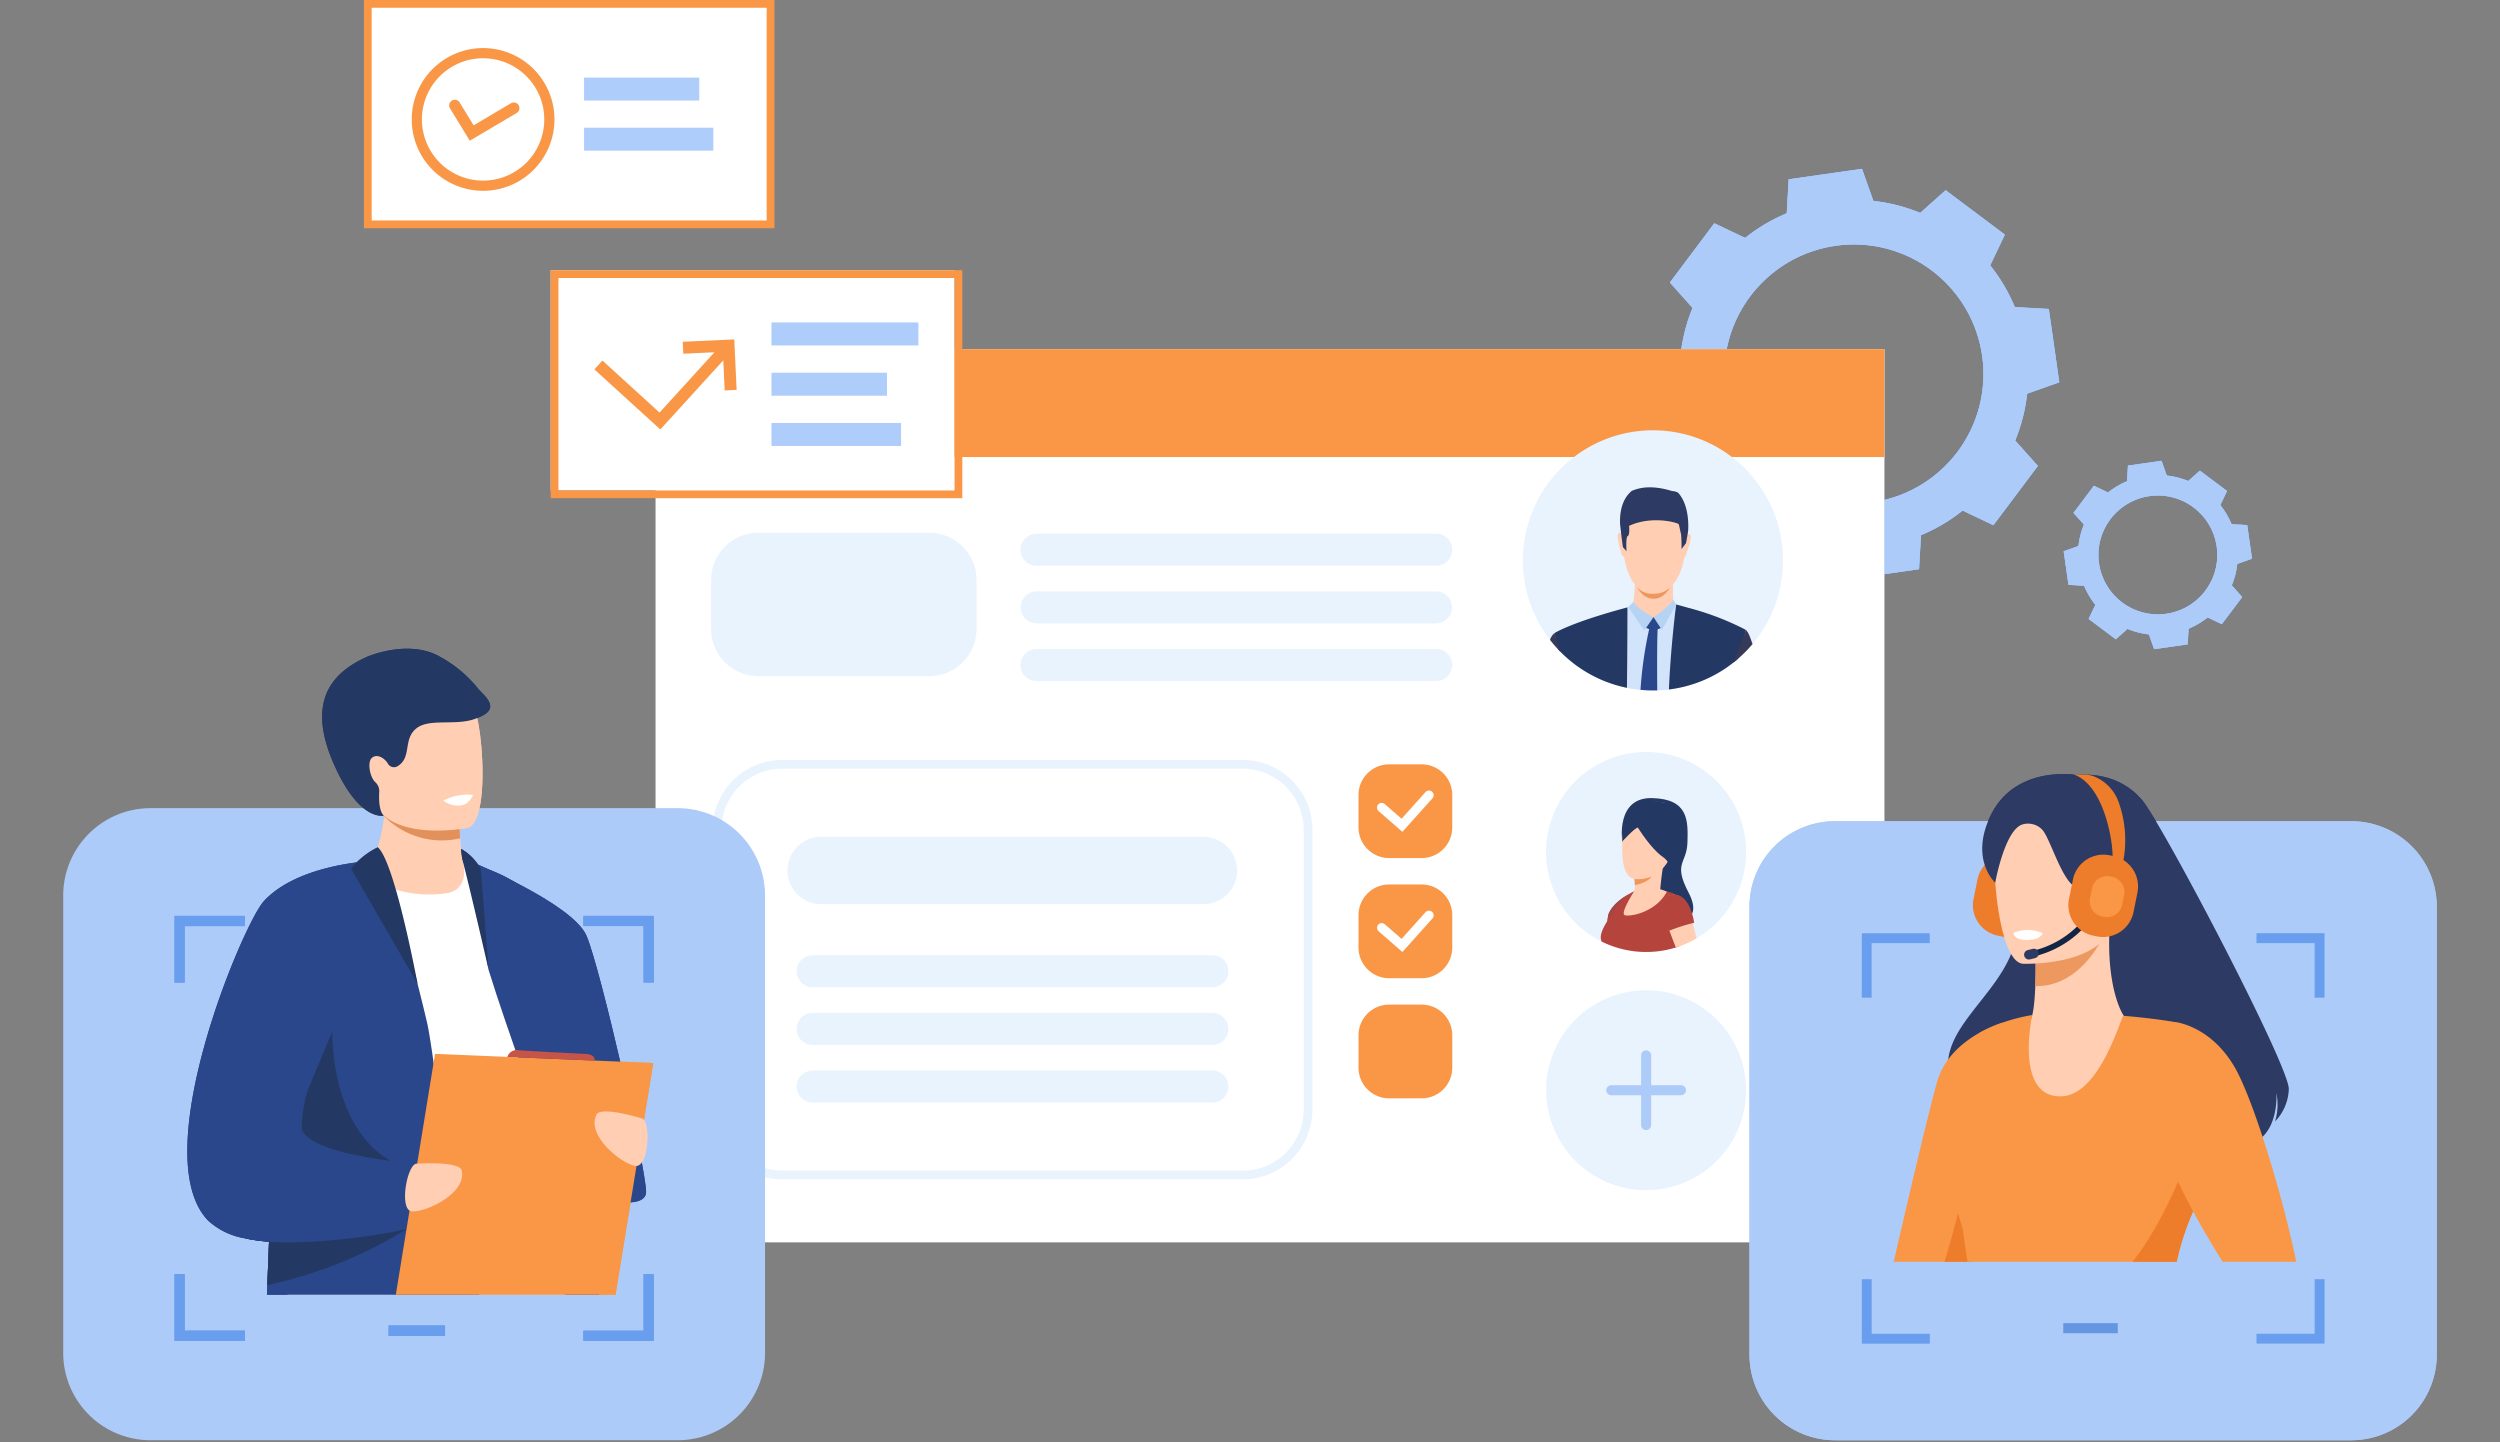 <svg xmlns="http://www.w3.org/2000/svg" xmlns:xlink="http://www.w3.org/1999/xlink" width="520" height="300" viewBox="0 0 520 300"><rect x="0" y="0" width="520" height="300" fill="#808080" stroke="none"/><defs><clipPath id="a"><rect width="493.703" height="300" fill="none"/></clipPath><clipPath id="b"><path d="M276.22,90.835a26.957,26.957,0,1,1,16.174,5.408,26.96,26.96,0,0,1-16.174-5.408M286.477,27.68l-7.624,1.087-.4,7.072a36.107,36.107,0,0,0-8.662,5.122l-6.4-3.045-4.621,6.16-4.621,6.159,4.714,5.285a36.048,36.048,0,0,0-2.491,9.748l-6.682,2.369,1.088,7.624,1.087,7.625,7.074.395a36.031,36.031,0,0,0,5.119,8.667l-3.049,6.394,6.16,4.619,6.158,4.622,5.281-4.721a36.065,36.065,0,0,0,9.75,2.495l2.365,6.681,7.624-1.088,7.624-1.087.4-7.078a36.012,36.012,0,0,0,8.666-5.116l6.392,3.048,4.634-6.168,4.621-6.158-4.72-5.278a36.082,36.082,0,0,0,2.492-9.751l6.682-2.366-1.088-7.624-1.088-7.625-7.072-.4a36.078,36.078,0,0,0-5.122-8.662l3.048-6.4-6.159-4.621-6.16-4.619-5.281,4.72a35.956,35.956,0,0,0-9.748-2.493L294.1,26.591Z" transform="translate(-249.693 -26.591)" fill="none"/></clipPath><clipPath id="d"><path d="M327.254,102.041a12.359,12.359,0,0,1-2.459-17.307,12.158,12.158,0,0,1,1.148-1.323,12.363,12.363,0,1,1,1.311,18.63m4.691-28.955-3.49.5-.186,3.242A16.614,16.614,0,0,0,324.3,79.18l-2.93-1.4-2.118,2.823-2.118,2.822,2.162,2.425a16.5,16.5,0,0,0-1.138,4.465L315.09,91.4l.5,3.49.5,3.49,3.245.185a16.579,16.579,0,0,0,2.349,3.97l-1.4,2.93,2.825,2.119,2.823,2.12,2.422-2.163a16.529,16.529,0,0,0,4.467,1.146l1.083,3.064,3.492-.5,3.492-.5.184-3.245a16.617,16.617,0,0,0,3.97-2.348l2.933,1.4,2.121-2.811,2.118-2.825-2.16-2.422a16.557,16.557,0,0,0,1.137-4.465l3.065-1.1-.5-3.492-.5-3.492-3.245-.184a16.464,16.464,0,0,0-2.348-3.97l1.4-2.933-2.826-2.117-2.822-2.12-2.422,2.163a16.569,16.569,0,0,0-4.47-1.145l-1.087-3.064Z" transform="translate(-315.09 -72.582)" fill="none"/></clipPath><clipPath id="j"><rect width="135.875" height="113.463" fill="none"/></clipPath><clipPath id="l"><rect width="111.615" height="140.063" fill="none"/></clipPath></defs><g transform="translate(-703 -2870)"><rect width="520" height="300" rx="8" transform="translate(703 2870)" fill="none"/><g transform="translate(716.149 2870)"><g clip-path="url(#a)"><path d="M308.61,47.726A26.952,26.952,0,1,1,273.363,50.2a26.961,26.961,0,0,1,35.247-2.477m17.454,46.823,4.621-6.158-4.718-5.28a36.122,36.122,0,0,0,2.492-9.75l6.681-2.368-1.087-7.624-1.088-7.625-7.072-.4a36.078,36.078,0,0,0-5.122-8.662l3.048-6.4-6.159-4.621-6.16-4.619-5.281,4.721a35.907,35.907,0,0,0-9.75-2.495L294.1,26.592l-7.624,1.088-7.625,1.087-.4,7.072a36.112,36.112,0,0,0-8.662,5.124l-6.4-3.045-4.619,6.159-4.621,6.16,4.714,5.284a36,36,0,0,0-2.491,9.748l-6.682,2.368,1.088,7.625,1.087,7.625,7.074.4a36.1,36.1,0,0,0,5.117,8.667l-3.048,6.393,6.159,4.619,6.159,4.622,5.281-4.721a36.007,36.007,0,0,0,9.748,2.495l2.367,6.681,7.624-1.087,7.624-1.087.4-7.078a36.06,36.06,0,0,0,8.666-5.117l6.392,3.048Z" transform="translate(80.042 8.524)" fill="#699dee"/></g><g transform="translate(329.735 35.115)"><g clip-path="url(#b)"><rect width="85.451" height="85.451" transform="translate(-17.696 42.721) rotate(-45)" fill="#699dee"/></g></g><g clip-path="url(#a)"><path d="M342.1,82.273a12.374,12.374,0,1,1-16.16,1.138,12.36,12.36,0,0,1,16.16-1.138m8,21.466,2.118-2.823-2.162-2.423A16.467,16.467,0,0,0,351.2,94.03l3.065-1.1-.5-3.49-.5-3.492-3.245-.185a16.5,16.5,0,0,0-2.348-3.971l1.4-2.932-2.825-2.117-2.823-2.118-2.422,2.16a16.506,16.506,0,0,0-4.47-1.144l-1.087-3.062-3.49.5-3.492.5-.185,3.242a16.581,16.581,0,0,0-3.97,2.349l-2.932-1.4-2.118,2.823-2.118,2.823,2.162,2.422a16.478,16.478,0,0,0-1.137,4.466L315.09,91.4l.5,3.492.5,3.49,3.245.184a16.514,16.514,0,0,0,2.348,3.971l-1.4,2.929,2.825,2.119,2.823,2.12,2.422-2.162a16.385,16.385,0,0,0,4.466,1.145l1.084,3.064,3.492-.5,3.492-.5.184-3.245a16.531,16.531,0,0,0,3.97-2.348l2.933,1.4Z" transform="translate(101.006 23.267)" fill="#699dee"/></g><g transform="translate(416.096 95.849)"><g clip-path="url(#d)"><rect width="39.174" height="39.176" transform="translate(-8.11 19.585) rotate(-45)" fill="#699dee"/></g></g><g clip-path="url(#a)"><rect width="255.53" height="185.75" transform="translate(123.245 72.627)" fill="#fff"/><rect width="255.53" height="22.436" transform="translate(123.245 72.627)" fill="#f99746"/><path d="M154.1,90.718h83.16a3.324,3.324,0,1,0,0-6.648H154.1a3.324,3.324,0,1,0,0,6.648" transform="translate(48.333 26.95)" fill="#e9f3fe"/><path d="M154.1,99.8h83.158a3.325,3.325,0,0,0,0-6.649H154.1a3.325,3.325,0,0,0,0,6.649" transform="translate(48.333 29.86)" fill="#e9f3fe"/><path d="M154.1,108.877h83.158a3.324,3.324,0,0,0,0-6.648H154.1a3.324,3.324,0,1,0,0,6.648" transform="translate(48.333 32.771)" fill="#e9f3fe"/><path d="M118.843,157.111H202a3.324,3.324,0,0,0,0-6.648h-83.16a3.324,3.324,0,1,0,0,6.648" transform="translate(37.031 48.233)" fill="#e9f3fe"/><path d="M118.843,166.19H202a3.324,3.324,0,0,0,0-6.648H118.843a3.324,3.324,0,1,0,0,6.648" transform="translate(37.031 51.143)" fill="#e9f3fe"/><path d="M118.843,175.27H202a3.324,3.324,0,0,0,0-6.648H118.843a3.324,3.324,0,0,0,0,6.648" transform="translate(37.031 54.054)" fill="#e9f3fe"/><path d="M212.557,206.935H116.771a14.5,14.5,0,0,1-14.485-14.484V134.185A14.5,14.5,0,0,1,116.771,119.7h95.786a14.5,14.5,0,0,1,14.484,14.485v58.266a14.5,14.5,0,0,1-14.484,14.484m-95.786-85.419A12.683,12.683,0,0,0,104.1,134.185v58.266a12.684,12.684,0,0,0,12.669,12.669h95.786a12.684,12.684,0,0,0,12.669-12.669V134.185a12.683,12.683,0,0,0-12.669-12.669Z" transform="translate(32.789 38.371)" fill="#e9f3fe"/><path d="M121.154,145.816H200.57a7.005,7.005,0,0,0,7.006-7.006h0a7.005,7.005,0,0,0-7.006-7H121.154a7.006,7.006,0,1,0,0,14.011" transform="translate(36.592 42.252)" fill="#e9f3fe"/><path d="M275.162,139.244a20.8,20.8,0,0,1-14.24,19.737c-.124.042-.25.083-.375.121a20.8,20.8,0,1,1,14.615-19.859" transform="translate(74.876 37.971)" fill="#e9f3fe"/><path d="M245.589,134.725s-1.422-9.187,6.188-9.018,7.507,4.713,7.371,9.221-3.051,4.17.236,10.442-2.847,6.273-2.847,6.273l-4.761-6.543Z" transform="translate(78.693 40.296)" fill="#233862"/><path d="M250.922,126.4s-5.153.813-5.356,8.136,1.389,8.883,5.9,7.357,5.933-9.187,6.035-10.374.372-6-6.578-5.118" transform="translate(78.714 40.485)" fill="#ffceb3"/><path d="M261.055,147.431a4.983,4.983,0,0,1-2.888,4.6c-.124.042-.25.083-.375.121a20.861,20.861,0,0,1-15.419-1.228c-.627-1.251.281-3.025,2.125-5.751,1.266-1.873,2.508-3.783,4.633-4.713,3.134-.5,6.451-.53,8.788.792,1.863,1.052,3.1,2.963,3.136,6.18" transform="translate(77.632 44.924)" fill="#b5453c"/><path d="M245.274,144.843l-2.37,3.735c.005-.021.164-.586.43-2.224.053-.31.106-.66.165-1.051a2.591,2.591,0,0,1,.074-.345c1.014-2.339,4.177-4.077,4.292-4.136Z" transform="translate(77.866 45.142)" fill="#b5453c"/><path d="M258.965,149.986a20.618,20.618,0,0,1-3.942,1.784c-.124.042-.251.083-.376.121-.524-1.356-.983-2.53-1.08-2.834-.029-.088-.1-.254-.189-.475a15.777,15.777,0,0,1-1.4-5.154c-.007-1.165.378-2.12,1.549-2.39a3.047,3.047,0,0,1,1.244-.046,3.652,3.652,0,0,1,2.5,2.454c.007.018.013.036.018.053a8.03,8.03,0,0,1,.467,1.661s.021.082.057.228c.075.292.215.843.4,1.566.209.829.47,1.884.75,3.032" transform="translate(80.776 45.183)" fill="#ffceb3"/><path d="M253.831,135.634c-.446.844-.918,6.08-.918,6.08s-6.3,2.382-5.657,1.035a5.187,5.187,0,0,0,.384-2.09,9.8,9.8,0,0,0-.071-1.272c-.016-.137-.028-.217-.028-.217s6.736-4.38,6.29-3.536" transform="translate(79.246 43.445)" fill="#ffceb3"/><path d="M248.817,131.685s2.645,4.305,5.052,6,1.186,3.05,1.186,3.05,6.279-13.221.309-14.137-9.632-.984-9.8,7.967c0,0,2.712-2.95,3.254-2.881" transform="translate(78.718 40.455)" fill="#233862"/><path d="M251.077,138.042c-.968,1.426-3.523,1.81-3.523,1.81a9.76,9.76,0,0,0-.071-1.27,7.208,7.208,0,0,0,3.595-.54" transform="translate(79.333 44.251)" fill="#ed975d"/><path d="M243.48,144.936h0a5.313,5.313,0,0,0-.248,1.424l.93-1.4s1.657-2.377,2.225-3a8.744,8.744,0,0,1,1.391-1.161s-3.3,1.569-4.3,4.133" transform="translate(77.97 45.136)" fill="#a34646"/><path d="M253.266,148.447a35.6,35.6,0,0,1,5.241-1.678s-.812-6.5-4.787-5.808-.454,7.486-.454,7.486" transform="translate(80.727 45.17)" fill="#b5453c"/><path d="M247.968,140.556S245,145.123,246,145.522s6.448-.532,8.762-4.869a8.155,8.155,0,0,0-6.8-.1" transform="translate(78.793 44.826)" fill="#ffceb3"/><path d="M284.018,94.83a27.054,27.054,0,1,1-27.053-27.056A27.053,27.053,0,0,1,284.018,94.83" transform="translate(73.701 21.726)" fill="#e9f3fe"/><path d="M272.3,101.094l-1.994,7.16a26.92,26.92,0,0,1-12.3,4.763c-.8.1-1.614.161-2.434.189q-.442.014-.887.013c-.876,0-1.743-.042-2.595-.123a26.874,26.874,0,0,1-13.874-5.466c-.383-2.368-.794-4.985-1.155-7.437,1.989-.74,8.317-2.891,12.312-4.243.055-.02.111-.037.166-.054.087-.032.173-.059.26-.088.235-.079.462-.156.676-.23s.427-.143.622-.211l1.6-.537h0l.082-.029.046,0,5.371.4.9.067.281.02s.041.012.123.032c.324.082,1.265.33,2.51.709l.005,0c3.181.973,8.341,2.821,10.286,5.058" transform="translate(75.99 30.389)" fill="#d2e3fc"/><path d="M253.359,78.107s6.442,1.087,5.348,11.171-6.777,9.2-7.157,9.181-5.719.121-6-12.209c0,0-.082-9.116,7.81-8.143" transform="translate(78.714 25.015)" fill="#ffceb3"/><path d="M255.655,91.569s-.222,4.151.169,5.054-5.171,3.761-8.629.506a35.624,35.624,0,0,0,.481-6.139c-.217-1.6,7.979.58,7.979.58" transform="translate(79.241 28.98)" fill="#ffceb3"/><path d="M255.715,84.469s.716-.747.965.02-1.142,4.166-1.055,4.32c0,0-.132.3-.3.131a37.009,37.009,0,0,1,.39-4.47" transform="translate(81.838 26.973)" fill="#ffceb3"/><path d="M245.852,84.269s-.684-.775-.965-.02.747,4.149.876,4.359c0,0,.222.349.4.19a37.245,37.245,0,0,0-.306-4.53" transform="translate(78.486 26.901)" fill="#ffceb3"/><path d="M259.361,85.978c-.222,1.38-.432,2.4-.432,2.4l-.938,1.225a24.83,24.83,0,0,0-.087-3.134c-.054-.161-.118-.446-.184-.755-.108-.51-.218-1.085-.293-1.277-.121-.306-5.52-1.883-10.329.33,0,0,.04.417.037.881,0,.54-.062,1.146-.309,1.237-.461.169-.268,3.168-.268,3.168l-.75-.865s-.217-1.568-.429-3.369l0-.012c-.046-.42-.1-.852-.144-1.281-.107-1.81.073-5.1,2.43-7.032,1.593-.681,4.133-1.261,8.37.036a2.911,2.911,0,0,1,1.244.327c2.638,2.9,2.086,8.115,2.086,8.115" transform="translate(78.604 24.607)" fill="#2c3a64"/><path d="M247.895,92.479a4.1,4.1,0,0,0,3.416,1.373,4.652,4.652,0,0,0,3.426-1.3s-1.132,2.365-3.437,2.34-3.4-2.414-3.4-2.414" transform="translate(79.466 29.645)" fill="#ed975d"/><path d="M246.7,95.859a7.017,7.017,0,0,0,5,3.288c2.077.18,3.876-2.454,4.72-3.746a12.583,12.583,0,0,0-9.721.458" transform="translate(79.082 30.337)" fill="#ffceb3"/><path d="M254.606,94.495a17.841,17.841,0,0,1-4.121,3.571l1.744,2.689,2.974-5.309Z" transform="translate(80.296 30.292)" fill="#b7d3f3"/><path d="M247.548,94.8a11.989,11.989,0,0,0,4.214,3.169l-1.915,2.768L246.5,95.895Z" transform="translate(79.019 30.389)" fill="#b7d3f3"/><path d="M250.857,97.2l1.495,2.275a3.114,3.114,0,0,1-3.029-.057Z" transform="translate(79.923 31.159)" fill="#2b478b"/><path d="M268.942,100.538c-.259.926-.643,2.27-1.66,5.965-.309.268-.626.531-.951.783q-.547.432-1.112.835a26.917,26.917,0,0,1-12.306,4.765c.4-9.365,1.513-17.67,1.513-17.67q1.317.347,2.5.687h.005a57.3,57.3,0,0,1,11.532,4.355l.028.013c.309.173.454.267.454.267" transform="translate(81.074 30.522)" fill="#233862"/><path d="M249.964,112.4a27.086,27.086,0,0,1-13.791-7.452c-.166-.168-.331-.338-.491-.51-.474-2.01-.788-3.324-.808-3.408v0s3.348-2.2,15.189-5.36v.007c0,.271.008,7.868-.1,16.728" transform="translate(75.291 30.667)" fill="#233862"/><path d="M252,99.312c-.11,2.467-.12,7.253-.083,12.712-.294.011-.59.015-.887.015-.876,0-1.743-.042-2.595-.123a82.9,82.9,0,0,1,1.8-12.61c.131-.547.21-.819.21-.819l1.589.263c-.012.172-.021.359-.03.563" transform="translate(79.638 31.571)" fill="#2b478b"/><path d="M267.048,102.145a27.269,27.269,0,0,1-3.023,3.065c-.31.268-.626.531-.951.783l2.611-6.748c.634.536,1.146,2.373,1.363,2.9" transform="translate(84.332 31.814)" fill="#363957"/><path d="M236.394,103.648c-.166-.168-.331-.338-.491-.51q-.907-.961-1.718-2.01a3.116,3.116,0,0,1,.909-1.4v0Z" transform="translate(75.071 31.968)" fill="#363957"/><path d="M133.616,68.76H105.648a4.238,4.238,0,0,1-4.238-4.238h0a4.239,4.239,0,0,1,4.239-4.239h27.967a4.239,4.239,0,1,1,0,8.478" transform="translate(32.508 19.324)" fill="#fff"/><path d="M275.161,176.765a20.792,20.792,0,1,1-20.791-20.792,20.792,20.792,0,0,1,20.791,20.792" transform="translate(74.876 49.999)" fill="#e9f3fe"/><path d="M249.577,182.02a1.048,1.048,0,0,1-1.047-1.047V166.487a1.047,1.047,0,1,1,2.094,0v14.485a1.047,1.047,0,0,1-1.047,1.047" transform="translate(79.669 53.034)" fill="#adcbf9"/><path d="M258.577,173.019H244.093a1.047,1.047,0,1,1,0-2.094h14.484a1.047,1.047,0,0,1,0,2.094" transform="translate(77.911 54.792)" fill="#adcbf9"/><path d="M217.138,139.889H210.4a6.38,6.38,0,0,1-6.38-6.38v-6.743a6.38,6.38,0,0,1,6.38-6.378h6.741a6.38,6.38,0,0,1,6.38,6.38v6.741a6.38,6.38,0,0,1-6.38,6.38" transform="translate(65.4 38.592)" fill="#f99746"/><path d="M212.209,133.109l-4.93-4.3a.972.972,0,1,1,1.277-1.465l3.486,3.039,4.971-5.544a.971.971,0,1,1,1.446,1.3Z" transform="translate(66.339 39.916)" fill="#fff"/><path d="M217.138,158.812H210.4a6.378,6.378,0,0,1-6.378-6.378v-6.743a6.38,6.38,0,0,1,6.38-6.38h6.741a6.379,6.379,0,0,1,6.378,6.38v6.743a6.378,6.378,0,0,1-6.378,6.378" transform="translate(65.4 44.658)" fill="#f99746"/><path d="M212.209,152.032l-4.93-4.3a.971.971,0,1,1,1.277-1.463l3.486,3.039,4.971-5.545a.971.971,0,0,1,1.446,1.3Z" transform="translate(66.339 45.982)" fill="#fff"/><path d="M217.139,177.733H210.4a6.378,6.378,0,0,1-6.378-6.378v-6.743a6.378,6.378,0,0,1,6.378-6.378h6.743a6.38,6.38,0,0,1,6.38,6.38v6.741a6.378,6.378,0,0,1-6.378,6.378" transform="translate(65.4 50.724)" fill="#f99746"/><path d="M111.879,83.918h35.55a9.834,9.834,0,0,1,9.834,9.834V103.9a9.834,9.834,0,0,1-9.834,9.834H111.877a9.834,9.834,0,0,1-9.834-9.834V93.754a9.835,9.835,0,0,1,9.836-9.836" transform="translate(32.711 26.901)" fill="#e9f3fe"/><path d="M308.61,47.726A26.952,26.952,0,1,1,273.363,50.2a26.961,26.961,0,0,1,35.247-2.477m17.454,46.823,4.621-6.158-4.718-5.28a36.122,36.122,0,0,0,2.492-9.75l6.681-2.368-1.087-7.624-1.088-7.625-7.072-.4a36.078,36.078,0,0,0-5.122-8.662l3.048-6.4-6.159-4.621-6.16-4.619-5.281,4.721a35.907,35.907,0,0,0-9.75-2.495L294.1,26.592l-7.624,1.088-7.625,1.087-.4,7.072a36.112,36.112,0,0,0-8.662,5.124l-6.4-3.045-4.619,6.159-4.621,6.16,4.714,5.284a36,36,0,0,0-2.491,9.748l-6.682,2.368,1.088,7.625,1.087,7.625,7.074.4a36.1,36.1,0,0,0,5.117,8.667l-3.048,6.393,6.159,4.619,6.159,4.622,5.281-4.721a36.007,36.007,0,0,0,9.748,2.495l2.367,6.681,7.624-1.087,7.624-1.087.4-7.078a36.06,36.06,0,0,0,8.666-5.117l6.392,3.048Z" transform="translate(80.042 8.524)" fill="#adcbf9"/></g><g transform="translate(329.735 35.115)"><g clip-path="url(#b)"><rect width="85.451" height="85.451" transform="translate(-17.696 42.721) rotate(-45)" fill="#adcbf9"/></g></g><g clip-path="url(#a)"><path d="M342.1,82.273a12.374,12.374,0,1,1-16.16,1.138,12.36,12.36,0,0,1,16.16-1.138m8,21.466,2.118-2.823-2.162-2.423A16.467,16.467,0,0,0,351.2,94.03l3.065-1.1-.5-3.49-.5-3.492-3.245-.185a16.5,16.5,0,0,0-2.348-3.971l1.4-2.932-2.825-2.117-2.823-2.118-2.422,2.16a16.506,16.506,0,0,0-4.47-1.144l-1.087-3.062-3.49.5-3.492.5-.185,3.242a16.581,16.581,0,0,0-3.97,2.349l-2.932-1.4-2.118,2.823-2.118,2.823,2.162,2.422a16.478,16.478,0,0,0-1.137,4.466L315.09,91.4l.5,3.492.5,3.49,3.245.184a16.514,16.514,0,0,0,2.348,3.971l-1.4,2.929,2.825,2.119,2.823,2.12,2.422-2.162a16.385,16.385,0,0,0,4.466,1.145l1.084,3.064,3.492-.5,3.492-.5.184-3.245a16.531,16.531,0,0,0,3.97-2.348l2.933,1.4Z" transform="translate(101.006 23.267)" fill="#adcbf9"/></g><g transform="translate(416.096 95.849)"><g clip-path="url(#d)"><rect width="39.174" height="39.176" transform="translate(-8.11 19.585) rotate(-45)" fill="#adcbf9"/></g></g><g clip-path="url(#a)"><rect width="255.53" height="185.75" transform="translate(123.245 72.627)" fill="#fff"/><rect width="255.53" height="22.436" transform="translate(123.245 72.627)" fill="#f99746"/><path d="M154.1,90.718h83.16a3.324,3.324,0,1,0,0-6.648H154.1a3.324,3.324,0,1,0,0,6.648" transform="translate(48.333 26.95)" fill="#e9f3fe"/><path d="M154.1,99.8h83.158a3.325,3.325,0,0,0,0-6.649H154.1a3.325,3.325,0,0,0,0,6.649" transform="translate(48.333 29.86)" fill="#e9f3fe"/><path d="M154.1,108.877h83.158a3.324,3.324,0,0,0,0-6.648H154.1a3.324,3.324,0,1,0,0,6.648" transform="translate(48.333 32.771)" fill="#e9f3fe"/><path d="M118.843,157.111H202a3.324,3.324,0,0,0,0-6.648h-83.16a3.324,3.324,0,1,0,0,6.648" transform="translate(37.031 48.233)" fill="#e9f3fe"/><path d="M118.843,166.19H202a3.324,3.324,0,0,0,0-6.648H118.843a3.324,3.324,0,1,0,0,6.648" transform="translate(37.031 51.143)" fill="#e9f3fe"/><path d="M118.843,175.27H202a3.324,3.324,0,0,0,0-6.648H118.843a3.324,3.324,0,0,0,0,6.648" transform="translate(37.031 54.054)" fill="#e9f3fe"/><path d="M212.557,206.935H116.771a14.5,14.5,0,0,1-14.485-14.484V134.185A14.5,14.5,0,0,1,116.771,119.7h95.786a14.5,14.5,0,0,1,14.484,14.485v58.266a14.5,14.5,0,0,1-14.484,14.484m-95.786-85.419A12.683,12.683,0,0,0,104.1,134.185v58.266a12.684,12.684,0,0,0,12.669,12.669h95.786a12.684,12.684,0,0,0,12.669-12.669V134.185a12.683,12.683,0,0,0-12.669-12.669Z" transform="translate(32.789 38.371)" fill="#e9f3fe"/><path d="M121.154,145.816H200.57a7.005,7.005,0,0,0,7.006-7.006h0a7.005,7.005,0,0,0-7.006-7H121.154a7.006,7.006,0,1,0,0,14.011" transform="translate(36.592 42.252)" fill="#e9f3fe"/><path d="M275.162,139.244a20.8,20.8,0,0,1-14.24,19.737c-.124.042-.25.083-.375.121a20.8,20.8,0,1,1,14.615-19.859" transform="translate(74.876 37.971)" fill="#e9f3fe"/><path d="M245.589,134.725s-1.422-9.187,6.188-9.018,7.507,4.713,7.371,9.221-3.051,4.17.236,10.442-2.847,6.273-2.847,6.273l-4.761-6.543Z" transform="translate(78.693 40.296)" fill="#233862"/><path d="M250.922,126.4s-5.153.813-5.356,8.136,1.389,8.883,5.9,7.357,5.933-9.187,6.035-10.374.372-6-6.578-5.118" transform="translate(78.714 40.485)" fill="#ffceb3"/><path d="M261.055,147.431a4.983,4.983,0,0,1-2.888,4.6c-.124.042-.25.083-.375.121a20.861,20.861,0,0,1-15.419-1.228c-.627-1.251.281-3.025,2.125-5.751,1.266-1.873,2.508-3.783,4.633-4.713,3.134-.5,6.451-.53,8.788.792,1.863,1.052,3.1,2.963,3.136,6.18" transform="translate(77.632 44.924)" fill="#b5453c"/><path d="M245.274,144.843l-2.37,3.735c.005-.021.164-.586.43-2.224.053-.31.106-.66.165-1.051a2.591,2.591,0,0,1,.074-.345c1.014-2.339,4.177-4.077,4.292-4.136Z" transform="translate(77.866 45.142)" fill="#b5453c"/><path d="M258.965,149.986a20.618,20.618,0,0,1-3.942,1.784c-.124.042-.251.083-.376.121-.524-1.356-.983-2.53-1.08-2.834-.029-.088-.1-.254-.189-.475a15.777,15.777,0,0,1-1.4-5.154c-.007-1.165.378-2.12,1.549-2.39a3.047,3.047,0,0,1,1.244-.046,3.652,3.652,0,0,1,2.5,2.454c.007.018.013.036.018.053a8.03,8.03,0,0,1,.467,1.661s.021.082.057.228c.075.292.215.843.4,1.566.209.829.47,1.884.75,3.032" transform="translate(80.776 45.183)" fill="#ffceb3"/><path d="M253.831,135.634c-.446.844-.918,6.08-.918,6.08s-6.3,2.382-5.657,1.035a5.187,5.187,0,0,0,.384-2.09,9.8,9.8,0,0,0-.071-1.272c-.016-.137-.028-.217-.028-.217s6.736-4.38,6.29-3.536" transform="translate(79.246 43.445)" fill="#ffceb3"/><path d="M248.817,131.685s2.645,4.305,5.052,6,1.186,3.05,1.186,3.05,6.279-13.221.309-14.137-9.632-.984-9.8,7.967c0,0,2.712-2.95,3.254-2.881" transform="translate(78.718 40.455)" fill="#233862"/><path d="M251.077,138.042c-.968,1.426-3.523,1.81-3.523,1.81a9.76,9.76,0,0,0-.071-1.27,7.208,7.208,0,0,0,3.595-.54" transform="translate(79.333 44.251)" fill="#ed975d"/><path d="M243.48,144.936h0a5.313,5.313,0,0,0-.248,1.424l.93-1.4s1.657-2.377,2.225-3a8.744,8.744,0,0,1,1.391-1.161s-3.3,1.569-4.3,4.133" transform="translate(77.97 45.136)" fill="#a34646"/><path d="M253.266,148.447a35.6,35.6,0,0,1,5.241-1.678s-.812-6.5-4.787-5.808-.454,7.486-.454,7.486" transform="translate(80.727 45.17)" fill="#b5453c"/><path d="M247.968,140.556S245,145.123,246,145.522s6.448-.532,8.762-4.869a8.155,8.155,0,0,0-6.8-.1" transform="translate(78.793 44.826)" fill="#ffceb3"/><path d="M284.018,94.83a27.054,27.054,0,1,1-27.053-27.056A27.053,27.053,0,0,1,284.018,94.83" transform="translate(73.701 21.726)" fill="#e9f3fe"/><path d="M272.3,101.094l-1.994,7.16a26.92,26.92,0,0,1-12.3,4.763c-.8.1-1.614.161-2.434.189q-.442.014-.887.013c-.876,0-1.743-.042-2.595-.123a26.874,26.874,0,0,1-13.874-5.466c-.383-2.368-.794-4.985-1.155-7.437,1.989-.74,8.317-2.891,12.312-4.243.055-.02.111-.037.166-.054.087-.032.173-.059.26-.088.235-.079.462-.156.676-.23s.427-.143.622-.211l1.6-.537h0l.082-.029.046,0,5.371.4.9.067.281.02s.041.012.123.032c.324.082,1.265.33,2.51.709l.005,0c3.181.973,8.341,2.821,10.286,5.058" transform="translate(75.99 30.389)" fill="#d2e3fc"/><path d="M253.359,78.107s6.442,1.087,5.348,11.171-6.777,9.2-7.157,9.181-5.719.121-6-12.209c0,0-.082-9.116,7.81-8.143" transform="translate(78.714 25.015)" fill="#ffceb3"/><path d="M255.655,91.569s-.222,4.151.169,5.054-5.171,3.761-8.629.506a35.624,35.624,0,0,0,.481-6.139c-.217-1.6,7.979.58,7.979.58" transform="translate(79.241 28.98)" fill="#ffceb3"/><path d="M255.715,84.469s.716-.747.965.02-1.142,4.166-1.055,4.32c0,0-.132.3-.3.131a37.009,37.009,0,0,1,.39-4.47" transform="translate(81.838 26.973)" fill="#ffceb3"/><path d="M245.852,84.269s-.684-.775-.965-.02.747,4.149.876,4.359c0,0,.222.349.4.19a37.245,37.245,0,0,0-.306-4.53" transform="translate(78.486 26.901)" fill="#ffceb3"/><path d="M259.361,85.978c-.222,1.38-.432,2.4-.432,2.4l-.938,1.225a24.83,24.83,0,0,0-.087-3.134c-.054-.161-.118-.446-.184-.755-.108-.51-.218-1.085-.293-1.277-.121-.306-5.52-1.883-10.329.33,0,0,.04.417.037.881,0,.54-.062,1.146-.309,1.237-.461.169-.268,3.168-.268,3.168l-.75-.865s-.217-1.568-.429-3.369l0-.012c-.046-.42-.1-.852-.144-1.281-.107-1.81.073-5.1,2.43-7.032,1.593-.681,4.133-1.261,8.37.036a2.911,2.911,0,0,1,1.244.327c2.638,2.9,2.086,8.115,2.086,8.115" transform="translate(78.604 24.607)" fill="#2c3a64"/><path d="M247.895,92.479a4.1,4.1,0,0,0,3.416,1.373,4.652,4.652,0,0,0,3.426-1.3s-1.132,2.365-3.437,2.34-3.4-2.414-3.4-2.414" transform="translate(79.466 29.645)" fill="#ed975d"/><path d="M246.7,95.859a7.017,7.017,0,0,0,5,3.288c2.077.18,3.876-2.454,4.72-3.746a12.583,12.583,0,0,0-9.721.458" transform="translate(79.082 30.337)" fill="#ffceb3"/><path d="M254.606,94.495a17.841,17.841,0,0,1-4.121,3.571l1.744,2.689,2.974-5.309Z" transform="translate(80.296 30.292)" fill="#b7d3f3"/><path d="M247.548,94.8a11.989,11.989,0,0,0,4.214,3.169l-1.915,2.768L246.5,95.895Z" transform="translate(79.019 30.389)" fill="#b7d3f3"/><path d="M250.857,97.2l1.495,2.275a3.114,3.114,0,0,1-3.029-.057Z" transform="translate(79.923 31.159)" fill="#2b478b"/><path d="M268.942,100.538c-.259.926-.643,2.27-1.66,5.965-.309.268-.626.531-.951.783q-.547.432-1.112.835a26.917,26.917,0,0,1-12.306,4.765c.4-9.365,1.513-17.67,1.513-17.67q1.317.347,2.5.687h.005a57.3,57.3,0,0,1,11.532,4.355l.028.013c.309.173.454.267.454.267" transform="translate(81.074 30.522)" fill="#233862"/><path d="M249.964,112.4a27.086,27.086,0,0,1-13.791-7.452c-.166-.168-.331-.338-.491-.51-.474-2.01-.788-3.324-.808-3.408v0s3.348-2.2,15.189-5.36v.007c0,.271.008,7.868-.1,16.728" transform="translate(75.291 30.667)" fill="#233862"/><path d="M252,99.312c-.11,2.467-.12,7.253-.083,12.712-.294.011-.59.015-.887.015-.876,0-1.743-.042-2.595-.123a82.9,82.9,0,0,1,1.8-12.61c.131-.547.21-.819.21-.819l1.589.263c-.012.172-.021.359-.03.563" transform="translate(79.638 31.571)" fill="#2b478b"/><path d="M267.048,102.145a27.269,27.269,0,0,1-3.023,3.065c-.31.268-.626.531-.951.783l2.611-6.748c.634.536,1.146,2.373,1.363,2.9" transform="translate(84.332 31.814)" fill="#363957"/><path d="M236.394,103.648c-.166-.168-.331-.338-.491-.51q-.907-.961-1.718-2.01a3.116,3.116,0,0,1,.909-1.4v0Z" transform="translate(75.071 31.968)" fill="#363957"/><path d="M133.616,68.76H105.648a4.238,4.238,0,0,1-4.238-4.238h0a4.239,4.239,0,0,1,4.239-4.239h27.967a4.239,4.239,0,1,1,0,8.478" transform="translate(32.508 19.324)" fill="#fff"/><path d="M275.161,176.765a20.792,20.792,0,1,1-20.791-20.792,20.792,20.792,0,0,1,20.791,20.792" transform="translate(74.876 49.999)" fill="#e9f3fe"/><path d="M249.577,182.02a1.048,1.048,0,0,1-1.047-1.047V166.487a1.047,1.047,0,1,1,2.094,0v14.485a1.047,1.047,0,0,1-1.047,1.047" transform="translate(79.669 53.034)" fill="#adcbf9"/><path d="M258.577,173.019H244.093a1.047,1.047,0,1,1,0-2.094h14.484a1.047,1.047,0,0,1,0,2.094" transform="translate(77.911 54.792)" fill="#adcbf9"/><path d="M217.138,139.889H210.4a6.38,6.38,0,0,1-6.38-6.38v-6.743a6.38,6.38,0,0,1,6.38-6.378h6.741a6.38,6.38,0,0,1,6.38,6.38v6.741a6.38,6.38,0,0,1-6.38,6.38" transform="translate(65.4 38.592)" fill="#f99746"/><path d="M212.209,133.109l-4.93-4.3a.972.972,0,1,1,1.277-1.465l3.486,3.039,4.971-5.544a.971.971,0,1,1,1.446,1.3Z" transform="translate(66.339 39.916)" fill="#fff"/><path d="M217.138,158.812H210.4a6.378,6.378,0,0,1-6.378-6.378v-6.743a6.38,6.38,0,0,1,6.38-6.38h6.741a6.379,6.379,0,0,1,6.378,6.38v6.743a6.378,6.378,0,0,1-6.378,6.378" transform="translate(65.4 44.658)" fill="#f99746"/><path d="M212.209,152.032l-4.93-4.3a.971.971,0,1,1,1.277-1.463l3.486,3.039,4.971-5.545a.971.971,0,0,1,1.446,1.3Z" transform="translate(66.339 45.982)" fill="#fff"/><path d="M217.139,177.733H210.4a6.378,6.378,0,0,1-6.378-6.378v-6.743a6.378,6.378,0,0,1,6.378-6.378h6.743a6.38,6.38,0,0,1,6.38,6.38v6.741a6.378,6.378,0,0,1-6.378,6.378" transform="translate(65.4 50.724)" fill="#f99746"/><path d="M111.879,83.918h35.55a9.834,9.834,0,0,1,9.834,9.834V103.9a9.834,9.834,0,0,1-9.834,9.834H111.877a9.834,9.834,0,0,1-9.834-9.834V93.754a9.835,9.835,0,0,1,9.836-9.836" transform="translate(32.711 26.901)" fill="#e9f3fe"/><path d="M390.77,129.348H283.392A17.793,17.793,0,0,0,265.6,147.14v93.171a17.8,17.8,0,0,0,17.793,17.795H390.767a17.794,17.794,0,0,0,17.795-17.795V147.143a17.792,17.792,0,0,0-17.788-17.795h-.007" transform="translate(85.141 41.464)" fill="#adcbf9"/><rect width="11.338" height="2.1" transform="translate(416.01 275.214)" fill="#6696e2"/><path d="M365.392,146.995v2.052h12.091v11.346h2.052V146.984ZM283.286,160.4h2.053V149.047h12.09v-2.052H283.3Zm94.2,58.551v11.353H365.392v2.052h14.152V218.952Zm-92.14,0H283.3v13.41h14.146v-2.053H285.35Z" transform="translate(90.811 47.118)" fill="#699dee"/></g><g transform="translate(344.877 148.988)"><g clip-path="url(#j)"><path d="M318.31,123.114s11.645-4.326,18.921,4.174c4.17,4.877,30.844,55.729,30.527,60.181a10.171,10.171,0,0,1-2.862,6.679,12.02,12.02,0,0,0,.279-5.923s.536,6.856-3.7,9.779c-2.207,1.513-57.118-1.458-61.889-8.11-10.381-14.46,12.284-21.942,11.725-37.562-.322-9.059-9.223-28.3,7-29.216" transform="translate(-249.713 -109.876)" fill="#2c3a64"/><path d="M305.954,151.462l.779.158a6.465,6.465,0,0,0,7.6-5.042l.824-4.079a6.466,6.466,0,0,0-5.042-7.6l-.78-.158a6.466,6.466,0,0,0-7.595,5.042l-.824,4.079a6.465,6.465,0,0,0,5.042,7.593" transform="translate(-248.456 -105.834)" fill="#ed7d2b"/><path d="M267.031,225.987h36.434c6.179-9.809,11.612-23.057,12.878-33.372a20.162,20.162,0,0,0-1.369-12.018c-5.089-8.989,2.982-19.542,2.982-19.542s-11.113,3.144-13.7,12.309c-2.633,9.335-9.7,40.385-9.7,40.385l-27.052,5.564a12.652,12.652,0,0,0-.478,6.674" transform="translate(-259.354 -97.36)" fill="#f99746"/><path d="M266.973,218.729h36.434c6.179-9.809,11.612-23.057,12.878-33.372l-5.408-1.653s-6.839,31.212-10.814,31.688-33.093,3.337-33.093,3.337" transform="translate(-259.296 -90.1)" fill="#ed7d2b"/><path d="M301.462,180.388a33.429,33.429,0,0,0,11.044,6.249c17.418,6.151,25.981-8.189,29.727-18.274a15.451,15.451,0,0,0-5.841-2.546c-1.276-.3-2.623-.555-3.744-.736-1.834-1.766-4.11-8.4-3.676-18.249l-.865.131-14.53,2.263s.14,4.556-.022,8.825c-.129,3.341-.449,6.512-1.166,7.217-1.126.115-1.8.2-1.8.2v.012a91.243,91.243,0,0,0-9.109,14.91" transform="translate(-248.239 -101.919)" fill="#ffceb3"/><path d="M310.637,149.2s.143,4.541-.024,8.824c8.077.1,12.642-7.081,14.554-11.089Z" transform="translate(-245.306 -101.887)" fill="#ed985f"/><path d="M296.221,191.34c.041.312,3.923,12.939,3.964,13.256,1.348,10.571,3.787,21.846,3.787,21.846h5.336l35.209-.07s-4.247-12.817,6.957-32.467q.551-.967,1.153-1.947c1.6-2.621-8.473-30.644-8.473-30.644s-4.408-.778-10.6-1.278c-.585.535-4.879,16.248-12.654,16.728-10.148.626-6.3-16.885-6.3-16.885a35.313,35.313,0,0,0-10.932,3.676s-7.667,26.072-7.453,27.8" transform="translate(-249.922 -97.737)" fill="#f99746"/><path d="M310.035,159.582s19.087.8,19.4-11.094,2.991-19.8-9.181-20.815-14.664,3.46-15.733,7.406.556,23.987,5.513,24.5" transform="translate(-247.358 -108.108)" fill="#ffceb3"/><path d="M313.218,147.131s-.217,1.414-3.348,1.445c0,0-2.637.026-2.652-1.513a7.714,7.714,0,0,1,6,.062" transform="translate(-246.394 -102.031)" fill="#fff"/><path d="M310.879,153.789a20.982,20.982,0,0,0,14.364-12.947l-1.137-.357.568.178-.567-.178a19.764,19.764,0,0,1-13.516,12.147l-.217.049.277,1.162.217-.054" transform="translate(-245.382 -103.954)" fill="#122544"/><path d="M310.092,151.649l1.041-.26a.994.994,0,0,0-.481-1.929l-1.041.26a.994.994,0,0,0,.481,1.929" transform="translate(-245.869 -101.087)" fill="#2c3a64"/><path d="M321.472,122.061s-12.289-1.919-17.375,8.314c-3.869,7.786-.648,12.651.865,14.141,0,0,2.007-11.186,5.764-12.14a4.059,4.059,0,0,1,4.073,1.181c1.651,1.921,4.041,10.481,6.782,11.793,0,0,8.518,2.1,8.935-.864s.185-12.224-1.961-13.714a56.753,56.753,0,0,1-7.093-8.706" transform="translate(-247.983 -109.906)" fill="#2c3a64"/><path d="M321,151.463l.78.158a6.466,6.466,0,0,0,7.594-5.042l.824-4.079a6.465,6.465,0,0,0-5.042-7.6l-.779-.158a6.465,6.465,0,0,0-7.6,5.042l-.824,4.079A6.465,6.465,0,0,0,321,151.46" transform="translate(-243.632 -105.834)" fill="#ed7d2b"/><path d="M326.763,140.814a23.418,23.418,0,0,0-.8-13.107,9.009,9.009,0,0,0-4.688-5.136,5.476,5.476,0,0,0-2.413-.56l-2.057.03c6.772,2.578,8.342,16.364,7.815,17.837a.534.534,0,0,1,.052-.1Z" transform="translate(-243.32 -109.876)" fill="#ed7d2b"/><path d="M321.762,146.387l.39.078a3.22,3.22,0,0,0,3.785-2.512l.409-2.031a3.218,3.218,0,0,0-2.509-3.782l-.39-.081a3.222,3.222,0,0,0-3.783,2.512l-.411,2.032a3.221,3.221,0,0,0,2.512,3.783" transform="translate(-242.556 -104.752)" fill="#f99746"/><path d="M341.336,219.372s-4.248-12.817,6.958-32.467l-4.174-5.215s-7.389,20.928-16.625,27.036-20.061,4.82-21.369,10.72Z" transform="translate(-246.744 -90.746)" fill="#ed7d2b"/><path d="M335.785,160.957s7.6.662,12.685,9.648,14.747,42.578,14.747,55.413H322.554a12.654,12.654,0,0,1,.477-6.674l25.165-4.856s-15.14-22.494-15.3-32.19a94.25,94.25,0,0,1,2.9-21.342" transform="translate(-241.556 -97.392)" fill="#f99746"/><path d="M326.578,207.2a67.64,67.64,0,0,0-9.236-.417,39.013,39.013,0,0,0-5.9,2.444,23.607,23.607,0,0,0-2.444,2.1,5.177,5.177,0,0,0,1.608.058c.6-.135,2.38-.254,2.862-.292a14.882,14.882,0,0,1,2.187.313h12.284Z" transform="translate(-245.824 -82.706)" fill="#ffceb3"/></g></g><g clip-path="url(#a)"><path d="M127.809,127.292H18.168A18.168,18.168,0,0,0,0,145.46v95.135a18.167,18.167,0,0,0,18.167,18.168H127.809a18.169,18.169,0,0,0,18.17-18.168V145.462a18.17,18.17,0,0,0-18.17-18.17" transform="translate(0 40.805)" fill="#adcbf9"/><rect width="11.744" height="2.175" transform="translate(67.679 275.694)" fill="#699dee"/><path d="M17.529,144.255v13.878h2.127V146.388H32.178V144.26Zm99.684,0H102.564v2.127h12.526v11.745h2.127ZM17.529,218.766v13.883H32.178v-2.127H19.656V218.766Zm97.56,11.764H102.564v2.127h14.649V218.773h-2.123Z" transform="translate(5.619 46.243)" fill="#699dee"/></g><g transform="translate(18.314 129.246)"><g clip-path="url(#l)"><path d="M95.948,256.455H64.029c-.306-2.495-.576-5.138-.817-7.892-.431-4.934-.757-10.241-1-15.762-.059-1.274-.108-2.559-.156-3.855q-.091-2.478-.162-4.988c-.079-2.843-.139-5.719-.184-8.611v-.011c-.054-3.69-.082-7.4-.091-11.1v-5.359c.028-7.963.147-15.782.317-23.036.367-16.069.961-29.459,1.285-35.9.128-2.642.211-4.111.211-4.111.071.011.551.1,1.319.285.551.135,1.268.322,2.073.568.734.221,1.533.493,2.386.812a27.782,27.782,0,0,1,4.445,2.147l.069.033a12.82,12.82,0,0,1,5.517,6.03c.843,2.2,2.815,14.026,5.2,29.731.066.448.135.9.2,1.355,1.261,8.338,2.623,17.7,3.992,27.25,1.45,10.125,2.9,20.465,4.23,30.048,1.138,8.219,2.192,15.877,3.076,22.353" transform="translate(1.439 -85.702)" fill="#2b478b"/><path d="M90.988,235.108H53.834c-.713-3.065-1.381-6.022-1.973-8.795a96.035,96.035,0,0,1-2.649-17.273,5.035,5.035,0,0,1,1.652-3.761,8.085,8.085,0,0,1,2.661-1.57,31.641,31.641,0,0,1,12.353-1.086c1.6.1,3.227.256,4.829.45a140.693,140.693,0,0,1,17.027,3.258s.551,2.217,1.2,6.09c.486,2.908,1.03,6.751,1.431,11.291.234,2.637.423,5.505.528,8.573.03.916.065,1.862.1,2.822" transform="translate(-2.538 -64.354)" fill="#233862"/><path d="M78.277,208.6l-.367,2.685-1.8,13.03-.306,2.226-1.116,8.075H35.965c-.3-5.34-.577-10.543-.631-15.079v-1.48c0-6.83.6-11.9,2.559-13.175,2.219-1.449,9.581-1.051,17.421-.091.783.094,1.57.2,2.357.3,4.569.615,9.144,1.375,12.819,2.019,1.91.339,3.576.651,4.872.9,1.834.35,2.924.576,2.924.576" transform="translate(-6.987 -63.873)" fill="#c65447"/><path d="M35.331,143.045s21.273-13.755,36.521-6.72a28.605,28.605,0,0,1,7.19,6.438c5.505,6.076,16.292,102.613,16.292,102.613s-30.591,10.36-60.013-3.517Z" transform="translate(-6.991 -86.188)" fill="#fff"/><path d="M63.906,135.573s21.534,8.825,24.452,15.6,12.395,48.422,12.395,53.3-16.5,1.092-19.161-6.79c-2.2-6.539-9.651-26.632-13.582-39.337Z" transform="translate(2.172 -85.786)" fill="#2b478b"/><path d="M64.566,145.335A24.217,24.217,0,0,1,47.9,141.941,47.891,47.891,0,0,0,51.453,129.4c.021-.148.033-.292.05-.429a12.817,12.817,0,0,0,.058-2.872H63.717s3.321,1.52,3.321,2.57q0,.842.015,1.611c.024,1.4.081,2.619.152,3.671a33.408,33.408,0,0,0,.623,5.017s1.484,5.446-3.262,6.376" transform="translate(-2.958 -88.824)" fill="#ffceb3"/><path d="M66.405,133.4a16.8,16.8,0,0,1-15.752-4.543c-.17-.184-.259-.293-.259-.293.1-.05.2-.092.306-.136,3.428-1.389,11.206-.284,15.55,1.309.024,1.4.081,2.617.153,3.671" transform="translate(-2.159 -88.28)" fill="#e2915a"/><path d="M48.875,130c1.652,8.856,13.072,8.565,18.01,8.007,1.389-.153,2.265-.331,2.265-.331,1.566-.419,2.44-2.887,2.847-6.118.807-6.4-.213-15.783-1.284-18.192-1.628-3.614-4.692-7.525-16.2-4.7S46.772,118.65,48.884,130" transform="translate(-3.386 -94.724)" fill="#ffceb3"/><path d="M72.986,110.192a26.305,26.305,0,0,0-7.941-6.476c-6.506-3.521-14.835.11-14.866.125-9.4,4.133-11.853,11.324-6.87,22.526C48.58,138.213,53.6,136.881,53.6,136.881s-1.064-.663-.968-4.354c0-.209.015-.386.024-.536a2.476,2.476,0,0,0-.784-2.018c-1.167-1.043-1.737-4.194-.759-5.071,1.179-1.059,2.837.227,3.366,1.216a1.445,1.445,0,0,0,1.978.51l.085-.054c2.924-1.85,1.023-5.548,3.819-7.811s8.467-.367,12.663-2.166c5.49-2.046,1.15-4.758-.033-6.4" transform="translate(-5.239 -96.491)" fill="#233862"/><path d="M77.555,256.53H31.239c.33-9.6.755-21.072,1.2-32.683.114-3.01.232-6.032.35-9.031.053-1.272.1-2.534.151-3.8,1.023-25.784,2.039-49.067,2.254-50.323.486-2.837.944-5.255,1.442-7.35,1.455-6.108,3.263-9.457,7.206-12.338.384-.292,3.539-1.882,6.318-3.267,2.27-1.126,4.289-2.11,4.35-2.139a4.461,4.461,0,0,1,1.5,1.81,30.126,30.126,0,0,1,1.672,3.686,198.656,198.656,0,0,1,5.993,19.976v.032c1.023,4.013,1.758,7.138,1.968,8.037.355,1.512.824,4.441,1.376,8.407v.011c.749,5.41,1.64,12.75,2.587,21.083q.149,1.284.292,2.595.168,1.5.339,3.028c.037.327.073.656.107.984.367,3.3.734,6.7,1.1,10.163v.011c.312,2.854,4.639,4.92,4.94,7.828.022.21.044.64.071,1.235.055,1.229.121,3.179.2,5.435.033,1,.07,2.071.108,3.157.17,4.833.378,10.13.615,12.677.011.119.021.272.029.46.028.508.049,1.257.07,2.2.038,2,.058,4.854.063,8.108" transform="translate(-8.3 -85.777)" fill="#2b478b"/><path d="M45.311,162.472c-.013.058-.734,26.072,18.83,29.232s6.566,3.995,6.566,3.995-36.816-1.565-37.423-2.538,12.028-30.689,12.028-30.689" transform="translate(-7.651 -77.164)" fill="#233862"/><path d="M63.291,194.348s-.367.26-1.072.714l-.036.021a91.865,91.865,0,0,1-24.743,10.584q-2.032.551-4.2,1.035c.114-3.008.234-6.031.35-9.03a37.7,37.7,0,0,1-4.848-.67c.052-.4.1-.792.156-1.19,1.64-.673,3.272-1.323,4.845-1.937,1.285-.5,2.52-.979,3.694-1.421,5.3-2.019,9.228-3.377,9.228-3.377l15.686,4.968Z" transform="translate(-9.099 -68.634)" fill="#233862"/><path d="M70.392,211.058s-2.019.5-5.223,1.149a.081.081,0,0,0-.036,0,128.535,128.535,0,0,1-24.747,2.765c-1.311-.015-2.6-.066-3.855-.162a37.752,37.752,0,0,1-4.849-.671,15.086,15.086,0,0,1-7.746-3.659C10.723,197.018,31.149,148.705,35.444,144c5.015-5.488,14.166-7.415,19.221-8.075l.609-.079c1.779-.211,2.918-.255,2.981-.259,0,0-.4,1.274-1.059,3.436-.256.836-.551,1.805-.885,2.888-3.1,10.166-9.093,30.144-11.732,41.41a28.562,28.562,0,0,0-1.251,7.962c1.03,3.855,11.709,5.828,18.475,6.7,2.821.367,4.955.537,5.441.572a.654.654,0,0,1,.1,0l.391,1.6.935,3.853.918,3.779Z" transform="translate(-12.047 -85.781)" fill="#2b478b"/><path d="M96.979,224.473l-45.388-1.912L60.8,165.995l45.39,1.912Z" transform="translate(-1.775 -76.034)" fill="#f99746"/><path d="M56.361,183.31s8.837-.617,9.28,1.442c1.033,4.8-7.6,8.743-10.392,8.474s-.918-10.237,1.112-9.911" transform="translate(-1.056 -70.512)" fill="#ffceb3"/><path d="M93.418,176.488s-8.453-2.642-9.36-.734c-2.116,4.432,5.368,10.263,8.151,10.645s3.263-9.747,1.211-9.911" transform="translate(8.513 -73.128)" fill="#ffceb3"/><path d="M50.914,133.457a16.485,16.485,0,0,0-5.579,4.445s13.895,24.124,13.833,23.9-4.7-25.253-8.259-28.343" transform="translate(-3.781 -86.465)" fill="#233862"/><path d="M62.665,133.707a10.608,10.608,0,0,1,4.1,4.2l1.651,21.059s-3.527-15.455-5.322-22.442a11.781,11.781,0,0,1-.429-2.813" transform="translate(1.774 -86.385)" fill="#233862"/><path d="M69.959,166.825a2.061,2.061,0,0,1,2.425-1.388c2.067.184,13.672.753,13.672.753s2.24-.037,2.032,1.4Z" transform="translate(4.113 -76.23)" fill="#c65447"/><path d="M59.876,126.4a4.845,4.845,0,0,0,3.938.948c1.441-.251,2.249-2.126,2.249-2.126a10.9,10.9,0,0,0-6.187,1.179" transform="translate(0.88 -89.125)" fill="#fff"/></g></g><g clip-path="url(#a)"><path d="M390.77,129.348H283.392A17.793,17.793,0,0,0,265.6,147.14v93.171a17.8,17.8,0,0,0,17.793,17.795H390.767a17.794,17.794,0,0,0,17.795-17.795V147.143a17.792,17.792,0,0,0-17.788-17.795h-.007" transform="translate(85.141 41.464)" fill="#adcbf9"/><rect width="11.338" height="2.1" transform="translate(416.01 275.214)" fill="#6696e2"/><path d="M365.392,146.995v2.052h12.091v11.346h2.052V146.984ZM283.286,160.4h2.053V149.047h12.09v-2.052H283.3Zm94.2,58.551v11.353H365.392v2.052h14.152V218.952Zm-92.14,0H283.3v13.41h14.146v-2.053H285.35Z" transform="translate(90.811 47.118)" fill="#699dee"/></g><g transform="translate(344.877 148.988)"><g clip-path="url(#j)"><path d="M318.31,123.114s11.645-4.326,18.921,4.174c4.17,4.877,30.844,55.729,30.527,60.181a10.171,10.171,0,0,1-2.862,6.679,12.02,12.02,0,0,0,.279-5.923s.536,6.856-3.7,9.779c-2.207,1.513-57.118-1.458-61.889-8.11-10.381-14.46,12.284-21.942,11.725-37.562-.322-9.059-9.223-28.3,7-29.216" transform="translate(-249.713 -109.876)" fill="#2c3a64"/><path d="M305.954,151.462l.779.158a6.465,6.465,0,0,0,7.6-5.042l.824-4.079a6.466,6.466,0,0,0-5.042-7.6l-.78-.158a6.466,6.466,0,0,0-7.595,5.042l-.824,4.079a6.465,6.465,0,0,0,5.042,7.593" transform="translate(-248.456 -105.834)" fill="#ed7d2b"/><path d="M267.031,225.987h36.434c6.179-9.809,11.612-23.057,12.878-33.372a20.162,20.162,0,0,0-1.369-12.018c-5.089-8.989,2.982-19.542,2.982-19.542s-11.113,3.144-13.7,12.309c-2.633,9.335-9.7,40.385-9.7,40.385l-27.052,5.564a12.652,12.652,0,0,0-.478,6.674" transform="translate(-259.354 -97.36)" fill="#f99746"/><path d="M266.973,218.729h36.434c6.179-9.809,11.612-23.057,12.878-33.372l-5.408-1.653s-6.839,31.212-10.814,31.688-33.093,3.337-33.093,3.337" transform="translate(-259.296 -90.1)" fill="#ed7d2b"/><path d="M301.462,180.388a33.429,33.429,0,0,0,11.044,6.249c17.418,6.151,25.981-8.189,29.727-18.274a15.451,15.451,0,0,0-5.841-2.546c-1.276-.3-2.623-.555-3.744-.736-1.834-1.766-4.11-8.4-3.676-18.249l-.865.131-14.53,2.263s.14,4.556-.022,8.825c-.129,3.341-.449,6.512-1.166,7.217-1.126.115-1.8.2-1.8.2v.012a91.243,91.243,0,0,0-9.109,14.91" transform="translate(-248.239 -101.919)" fill="#ffceb3"/><path d="M310.637,149.2s.143,4.541-.024,8.824c8.077.1,12.642-7.081,14.554-11.089Z" transform="translate(-245.306 -101.887)" fill="#ed985f"/><path d="M296.221,191.34c.041.312,3.923,12.939,3.964,13.256,1.348,10.571,3.787,21.846,3.787,21.846h5.336l35.209-.07s-4.247-12.817,6.957-32.467q.551-.967,1.153-1.947c1.6-2.621-8.473-30.644-8.473-30.644s-4.408-.778-10.6-1.278c-.585.535-4.879,16.248-12.654,16.728-10.148.626-6.3-16.885-6.3-16.885a35.313,35.313,0,0,0-10.932,3.676s-7.667,26.072-7.453,27.8" transform="translate(-249.922 -97.737)" fill="#f99746"/><path d="M310.035,159.582s19.087.8,19.4-11.094,2.991-19.8-9.181-20.815-14.664,3.46-15.733,7.406.556,23.987,5.513,24.5" transform="translate(-247.358 -108.108)" fill="#ffceb3"/><path d="M313.218,147.131s-.217,1.414-3.348,1.445c0,0-2.637.026-2.652-1.513a7.714,7.714,0,0,1,6,.062" transform="translate(-246.394 -102.031)" fill="#fff"/><path d="M310.879,153.789a20.982,20.982,0,0,0,14.364-12.947l-1.137-.357.568.178-.567-.178a19.764,19.764,0,0,1-13.516,12.147l-.217.049.277,1.162.217-.054" transform="translate(-245.382 -103.954)" fill="#122544"/><path d="M310.092,151.649l1.041-.26a.994.994,0,0,0-.481-1.929l-1.041.26a.994.994,0,0,0,.481,1.929" transform="translate(-245.869 -101.087)" fill="#2c3a64"/><path d="M321.472,122.061s-12.289-1.919-17.375,8.314c-3.869,7.786-.648,12.651.865,14.141,0,0,2.007-11.186,5.764-12.14a4.059,4.059,0,0,1,4.073,1.181c1.651,1.921,4.041,10.481,6.782,11.793,0,0,8.518,2.1,8.935-.864s.185-12.224-1.961-13.714a56.753,56.753,0,0,1-7.093-8.706" transform="translate(-247.983 -109.906)" fill="#2c3a64"/><path d="M321,151.463l.78.158a6.466,6.466,0,0,0,7.594-5.042l.824-4.079a6.465,6.465,0,0,0-5.042-7.6l-.779-.158a6.465,6.465,0,0,0-7.6,5.042l-.824,4.079A6.465,6.465,0,0,0,321,151.46" transform="translate(-243.632 -105.834)" fill="#ed7d2b"/><path d="M326.763,140.814a23.418,23.418,0,0,0-.8-13.107,9.009,9.009,0,0,0-4.688-5.136,5.476,5.476,0,0,0-2.413-.56l-2.057.03c6.772,2.578,8.342,16.364,7.815,17.837a.534.534,0,0,1,.052-.1Z" transform="translate(-243.32 -109.876)" fill="#ed7d2b"/><path d="M321.762,146.387l.39.078a3.22,3.22,0,0,0,3.785-2.512l.409-2.031a3.218,3.218,0,0,0-2.509-3.782l-.39-.081a3.222,3.222,0,0,0-3.783,2.512l-.411,2.032a3.221,3.221,0,0,0,2.512,3.783" transform="translate(-242.556 -104.752)" fill="#f99746"/><path d="M341.336,219.372s-4.248-12.817,6.958-32.467l-4.174-5.215s-7.389,20.928-16.625,27.036-20.061,4.82-21.369,10.72Z" transform="translate(-246.744 -90.746)" fill="#ed7d2b"/><path d="M335.785,160.957s7.6.662,12.685,9.648,14.747,42.578,14.747,55.413H322.554a12.654,12.654,0,0,1,.477-6.674l25.165-4.856s-15.14-22.494-15.3-32.19a94.25,94.25,0,0,1,2.9-21.342" transform="translate(-241.556 -97.392)" fill="#f99746"/><path d="M326.578,207.2a67.64,67.64,0,0,0-9.236-.417,39.013,39.013,0,0,0-5.9,2.444,23.607,23.607,0,0,0-2.444,2.1,5.177,5.177,0,0,0,1.608.058c.6-.135,2.38-.254,2.862-.292a14.882,14.882,0,0,1,2.187.313h12.284Z" transform="translate(-245.824 -82.706)" fill="#ffceb3"/></g></g><g clip-path="url(#a)"><rect width="11.744" height="2.175" transform="translate(67.679 275.694)" fill="#699dee"/><path d="M17.529,144.255v13.878h2.127V146.388H32.178V144.26Zm99.684,0H102.564v2.127h12.526v11.745h2.127ZM17.529,218.766v13.883H32.178v-2.127H19.656V218.766Zm97.56,11.764H102.564v2.127h14.649V218.773h-2.123Z" transform="translate(5.619 46.243)" fill="#699dee"/></g><g transform="translate(18.314 129.246)"><g clip-path="url(#l)"><path d="M95.948,256.455H64.029c-.306-2.495-.576-5.138-.817-7.892-.431-4.934-.757-10.241-1-15.762-.059-1.274-.108-2.559-.156-3.855q-.091-2.478-.162-4.988c-.079-2.843-.139-5.719-.184-8.611v-.011c-.054-3.69-.082-7.4-.091-11.1v-5.359c.028-7.963.147-15.782.317-23.036.367-16.069.961-29.459,1.285-35.9.128-2.642.211-4.111.211-4.111.071.011.551.1,1.319.285.551.135,1.268.322,2.073.568.734.221,1.533.493,2.386.812a27.782,27.782,0,0,1,4.445,2.147l.069.033a12.82,12.82,0,0,1,5.517,6.03c.843,2.2,2.815,14.026,5.2,29.731.066.448.135.9.2,1.355,1.261,8.338,2.623,17.7,3.992,27.25,1.45,10.125,2.9,20.465,4.23,30.048,1.138,8.219,2.192,15.877,3.076,22.353" transform="translate(1.439 -85.702)" fill="#2b478b"/><path d="M90.988,235.108H53.834c-.713-3.065-1.381-6.022-1.973-8.795a96.035,96.035,0,0,1-2.649-17.273,5.035,5.035,0,0,1,1.652-3.761,8.085,8.085,0,0,1,2.661-1.57,31.641,31.641,0,0,1,12.353-1.086c1.6.1,3.227.256,4.829.45a140.693,140.693,0,0,1,17.027,3.258s.551,2.217,1.2,6.09c.486,2.908,1.03,6.751,1.431,11.291.234,2.637.423,5.505.528,8.573.03.916.065,1.862.1,2.822" transform="translate(-2.538 -64.354)" fill="#233862"/><path d="M78.277,208.6l-.367,2.685-1.8,13.03-.306,2.226-1.116,8.075H35.965c-.3-5.34-.577-10.543-.631-15.079v-1.48c0-6.83.6-11.9,2.559-13.175,2.219-1.449,9.581-1.051,17.421-.091.783.094,1.57.2,2.357.3,4.569.615,9.144,1.375,12.819,2.019,1.91.339,3.576.651,4.872.9,1.834.35,2.924.576,2.924.576" transform="translate(-6.987 -63.873)" fill="#c65447"/><path d="M35.331,143.045s21.273-13.755,36.521-6.72a28.605,28.605,0,0,1,7.19,6.438c5.505,6.076,16.292,102.613,16.292,102.613s-30.591,10.36-60.013-3.517Z" transform="translate(-6.991 -86.188)" fill="#fff"/><path d="M63.906,135.573s21.534,8.825,24.452,15.6,12.395,48.422,12.395,53.3-16.5,1.092-19.161-6.79c-2.2-6.539-9.651-26.632-13.582-39.337Z" transform="translate(2.172 -85.786)" fill="#2b478b"/><path d="M64.566,145.335A24.217,24.217,0,0,1,47.9,141.941,47.891,47.891,0,0,0,51.453,129.4c.021-.148.033-.292.05-.429a12.817,12.817,0,0,0,.058-2.872H63.717s3.321,1.52,3.321,2.57q0,.842.015,1.611c.024,1.4.081,2.619.152,3.671a33.408,33.408,0,0,0,.623,5.017s1.484,5.446-3.262,6.376" transform="translate(-2.958 -88.824)" fill="#ffceb3"/><path d="M66.405,133.4a16.8,16.8,0,0,1-15.752-4.543c-.17-.184-.259-.293-.259-.293.1-.05.2-.092.306-.136,3.428-1.389,11.206-.284,15.55,1.309.024,1.4.081,2.617.153,3.671" transform="translate(-2.159 -88.28)" fill="#e2915a"/><path d="M48.875,130c1.652,8.856,13.072,8.565,18.01,8.007,1.389-.153,2.265-.331,2.265-.331,1.566-.419,2.44-2.887,2.847-6.118.807-6.4-.213-15.783-1.284-18.192-1.628-3.614-4.692-7.525-16.2-4.7S46.772,118.65,48.884,130" transform="translate(-3.386 -94.724)" fill="#ffceb3"/><path d="M72.986,110.192a26.305,26.305,0,0,0-7.941-6.476c-6.506-3.521-14.835.11-14.866.125-9.4,4.133-11.853,11.324-6.87,22.526C48.58,138.213,53.6,136.881,53.6,136.881s-1.064-.663-.968-4.354c0-.209.015-.386.024-.536a2.476,2.476,0,0,0-.784-2.018c-1.167-1.043-1.737-4.194-.759-5.071,1.179-1.059,2.837.227,3.366,1.216a1.445,1.445,0,0,0,1.978.51l.085-.054c2.924-1.85,1.023-5.548,3.819-7.811s8.467-.367,12.663-2.166c5.49-2.046,1.15-4.758-.033-6.4" transform="translate(-5.239 -96.491)" fill="#233862"/><path d="M77.555,256.53H31.239c.33-9.6.755-21.072,1.2-32.683.114-3.01.232-6.032.35-9.031.053-1.272.1-2.534.151-3.8,1.023-25.784,2.039-49.067,2.254-50.323.486-2.837.944-5.255,1.442-7.35,1.455-6.108,3.263-9.457,7.206-12.338.384-.292,3.539-1.882,6.318-3.267,2.27-1.126,4.289-2.11,4.35-2.139a4.461,4.461,0,0,1,1.5,1.81,30.126,30.126,0,0,1,1.672,3.686,198.656,198.656,0,0,1,5.993,19.976v.032c1.023,4.013,1.758,7.138,1.968,8.037.355,1.512.824,4.441,1.376,8.407v.011c.749,5.41,1.64,12.75,2.587,21.083q.149,1.284.292,2.595.168,1.5.339,3.028c.037.327.073.656.107.984.367,3.3.734,6.7,1.1,10.163v.011c.312,2.854,4.639,4.92,4.94,7.828.022.21.044.64.071,1.235.055,1.229.121,3.179.2,5.435.033,1,.07,2.071.108,3.157.17,4.833.378,10.13.615,12.677.011.119.021.272.029.46.028.508.049,1.257.07,2.2.038,2,.058,4.854.063,8.108" transform="translate(-8.3 -85.777)" fill="#2b478b"/><path d="M45.311,162.472c-.013.058-.734,26.072,18.83,29.232s6.566,3.995,6.566,3.995-36.816-1.565-37.423-2.538,12.028-30.689,12.028-30.689" transform="translate(-7.651 -77.164)" fill="#233862"/><path d="M63.291,194.348s-.367.26-1.072.714l-.036.021a91.865,91.865,0,0,1-24.743,10.584q-2.032.551-4.2,1.035c.114-3.008.234-6.031.35-9.03a37.7,37.7,0,0,1-4.848-.67c.052-.4.1-.792.156-1.19,1.64-.673,3.272-1.323,4.845-1.937,1.285-.5,2.52-.979,3.694-1.421,5.3-2.019,9.228-3.377,9.228-3.377l15.686,4.968Z" transform="translate(-9.099 -68.634)" fill="#233862"/><path d="M70.392,211.058s-2.019.5-5.223,1.149a.081.081,0,0,0-.036,0,128.535,128.535,0,0,1-24.747,2.765c-1.311-.015-2.6-.066-3.855-.162a37.752,37.752,0,0,1-4.849-.671,15.086,15.086,0,0,1-7.746-3.659C10.723,197.018,31.149,148.705,35.444,144c5.015-5.488,14.166-7.415,19.221-8.075l.609-.079c1.779-.211,2.918-.255,2.981-.259,0,0-.4,1.274-1.059,3.436-.256.836-.551,1.805-.885,2.888-3.1,10.166-9.093,30.144-11.732,41.41a28.562,28.562,0,0,0-1.251,7.962c1.03,3.855,11.709,5.828,18.475,6.7,2.821.367,4.955.537,5.441.572a.654.654,0,0,1,.1,0l.391,1.6.935,3.853.918,3.779Z" transform="translate(-12.047 -85.781)" fill="#2b478b"/><path d="M96.979,224.473l-45.388-1.912L60.8,165.995l45.39,1.912Z" transform="translate(-1.775 -76.034)" fill="#f99746"/><path d="M56.361,183.31s8.837-.617,9.28,1.442c1.033,4.8-7.6,8.743-10.392,8.474s-.918-10.237,1.112-9.911" transform="translate(-1.056 -70.512)" fill="#ffceb3"/><path d="M93.418,176.488s-8.453-2.642-9.36-.734c-2.116,4.432,5.368,10.263,8.151,10.645s3.263-9.747,1.211-9.911" transform="translate(8.513 -73.128)" fill="#ffceb3"/><path d="M50.914,133.457a16.485,16.485,0,0,0-5.579,4.445s13.895,24.124,13.833,23.9-4.7-25.253-8.259-28.343" transform="translate(-3.781 -86.465)" fill="#233862"/><path d="M62.665,133.707a10.608,10.608,0,0,1,4.1,4.2l1.651,21.059s-3.527-15.455-5.322-22.442a11.781,11.781,0,0,1-.429-2.813" transform="translate(1.774 -86.385)" fill="#233862"/><path d="M69.959,166.825a2.061,2.061,0,0,1,2.425-1.388c2.067.184,13.672.753,13.672.753s2.24-.037,2.032,1.4Z" transform="translate(4.113 -76.23)" fill="#c65447"/><path d="M59.876,126.4a4.845,4.845,0,0,0,3.938.948c1.441-.251,2.249-2.126,2.249-2.126a10.9,10.9,0,0,0-6.187,1.179" transform="translate(0.88 -89.125)" fill="#fff"/></g></g><g clip-path="url(#a)"><rect width="84.006" height="45.813" transform="translate(101.394 56.199)" fill="#fff"/><path d="M162.4,89.989H76.781V42.557H162.4Zm-84-1.619h82.386V44.177H78.4Z" transform="translate(24.613 13.642)" fill="#f99746"/><path d="M110.476,57.816l.292,6.257,2.483-.115-.487-10.5-10.72.491.116,2.484,6.479-.3L97.218,68.677,85.333,57.849l-1.673,1.84L97.38,72.19Z" transform="translate(26.818 17.138)" fill="#f99746"/><rect width="30.571" height="4.786" transform="translate(147.309 67.069)" fill="#afcdfb"/><rect width="24.028" height="4.786" transform="translate(147.309 77.522)" fill="#afcdfb"/><rect width="26.962" height="4.786" transform="translate(147.309 87.976)" fill="#afcdfb"/><rect width="84.006" height="45.813" transform="translate(62.806 1.479)" fill="#fff"/><path d="M132.75,47.477H47.366V0H132.75ZM48.98,45.862h82.153V1.615H48.98Z" transform="translate(15.184)" fill="#f99746"/><path d="M65.079,24.241l-4.128-6.764a1.176,1.176,0,0,1,2.007-1.224l2.92,4.79,7.76-4.593a1.176,1.176,0,1,1,1.2,2.023Z" transform="translate(19.483 5.029)" fill="#f99746"/><path d="M69.737,37.261A14.844,14.844,0,1,1,84.583,22.415,14.845,14.845,0,0,1,69.737,37.261m0-27.569A12.725,12.725,0,1,0,82.463,22.416,12.725,12.725,0,0,0,69.738,9.692" transform="translate(17.597 2.427)" fill="#f99746"/><rect width="23.962" height="4.773" transform="translate(108.334 16.141)" fill="#afcdfb"/><rect width="26.885" height="4.773" transform="translate(108.335 26.564)" fill="#afcdfb"/></g></g></g></svg>